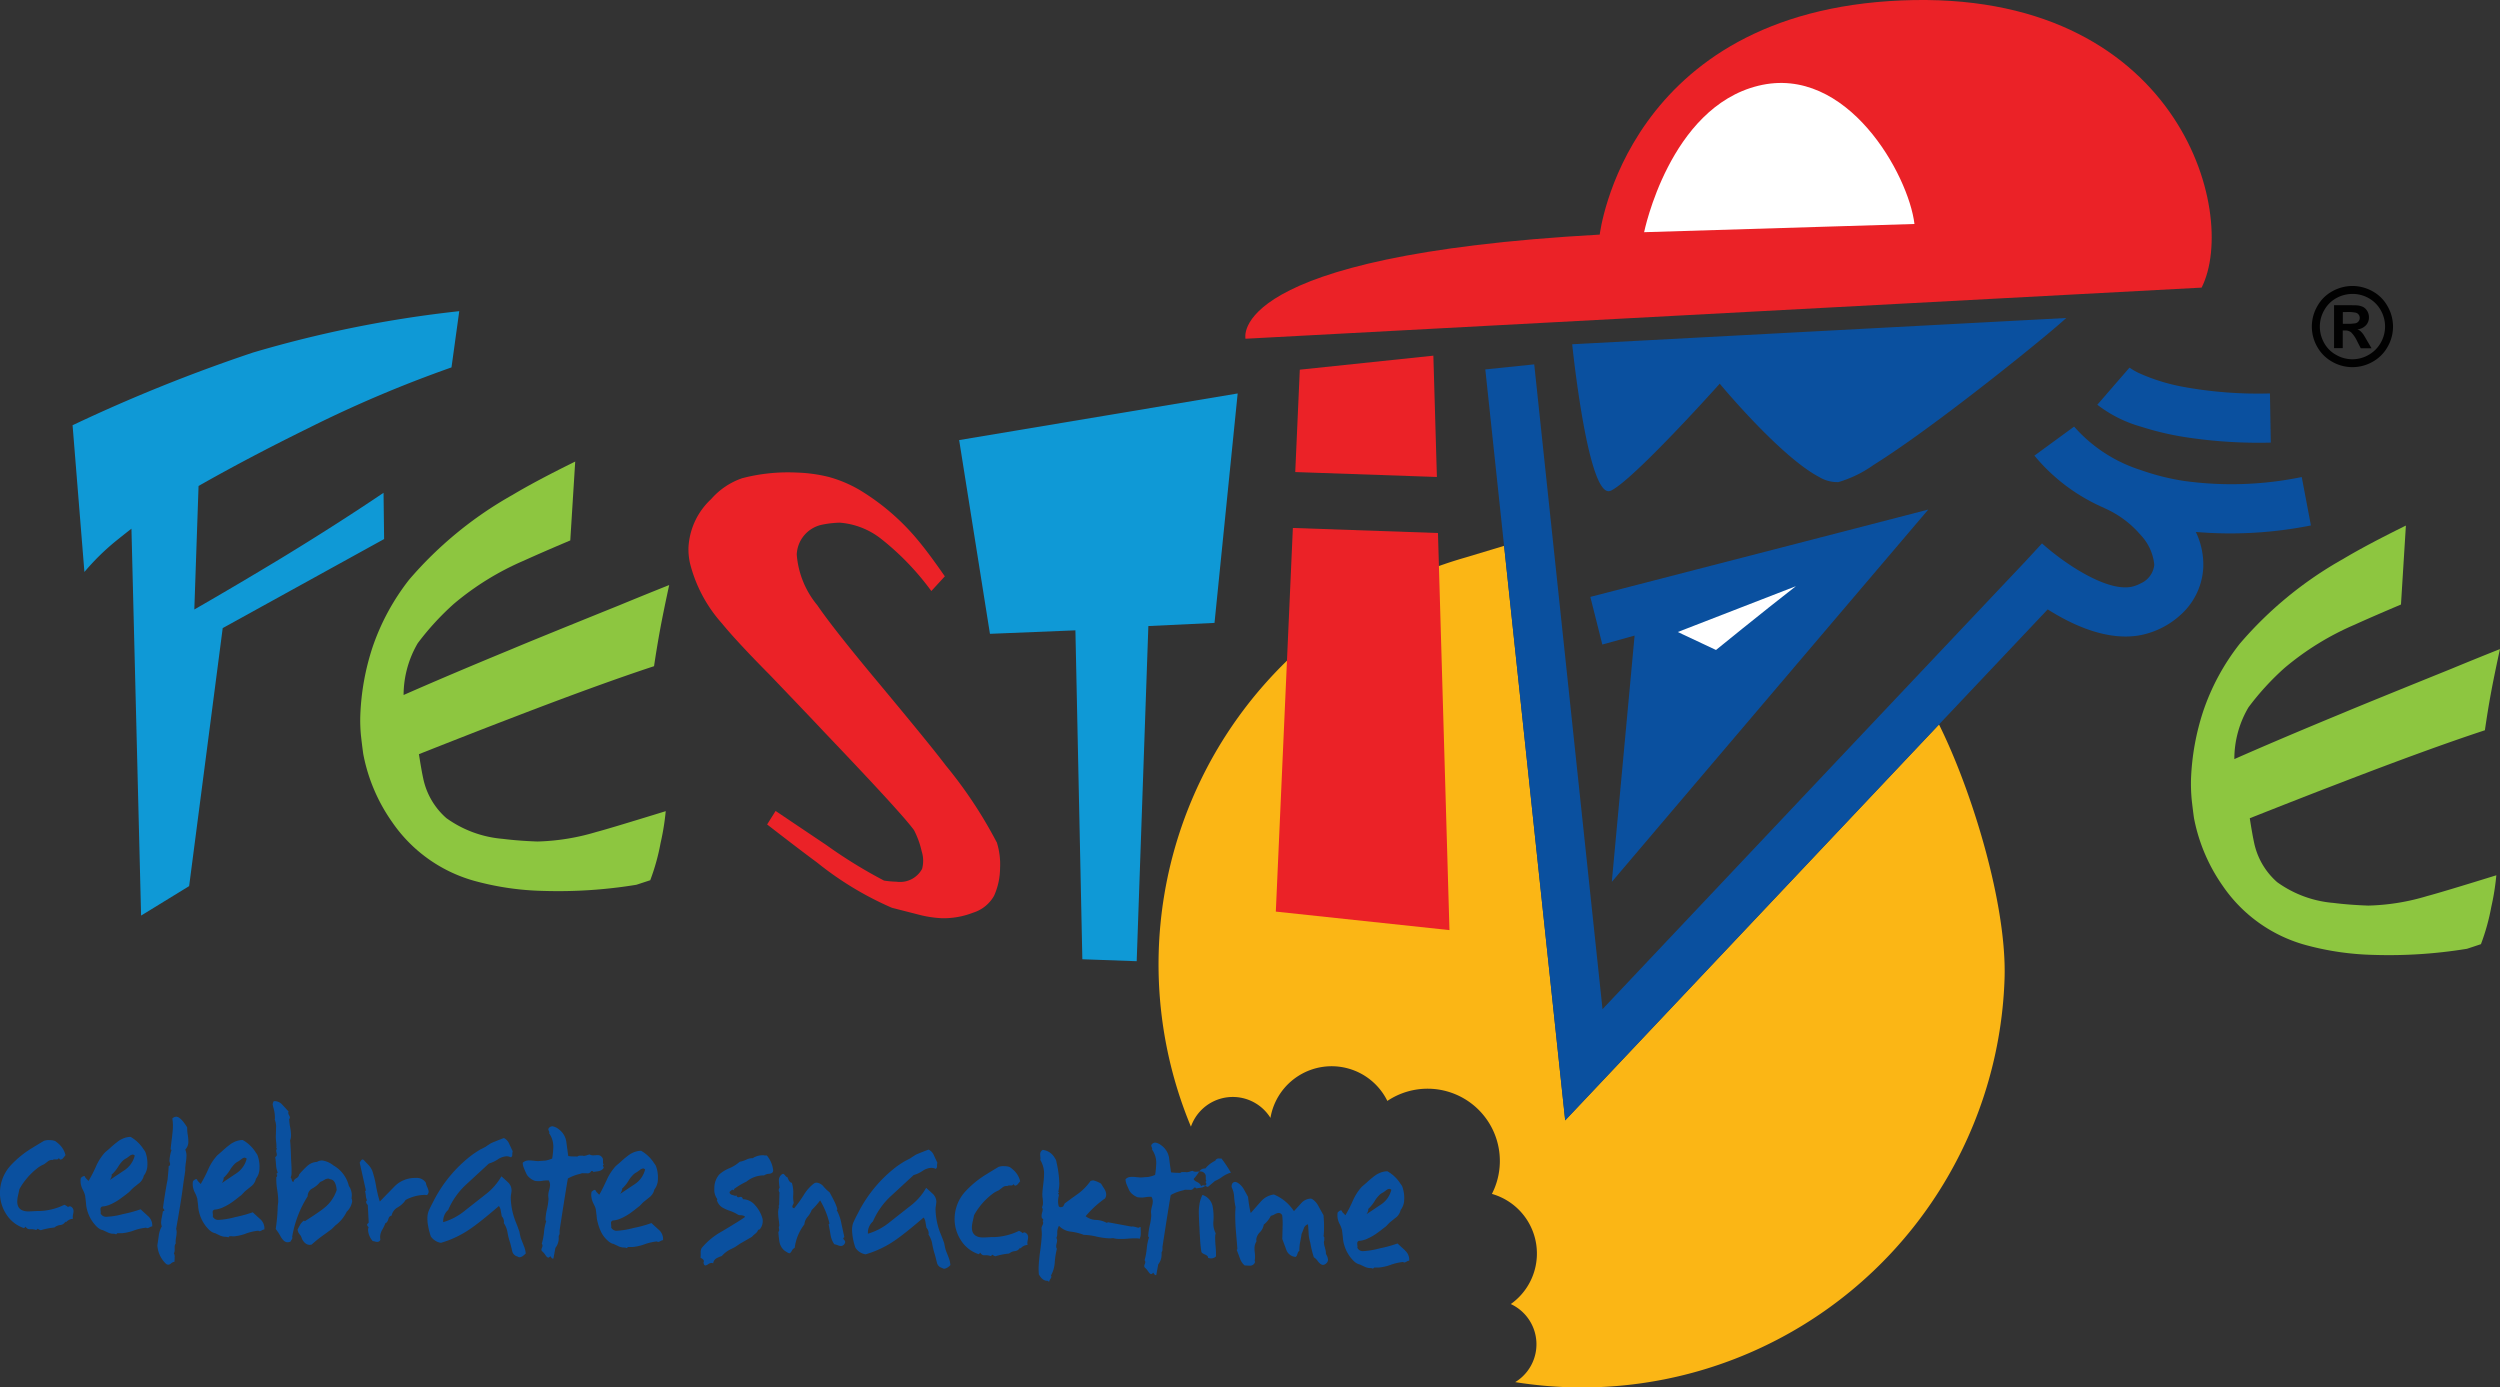 <svg id="Festive_Logo-01" data-name="Festive Logo-01" xmlns="http://www.w3.org/2000/svg" width="176.923" height="98.19" viewBox="0 0 176.923 98.19">
  <rect x="0" y="0" width="176.923" height="98.19" fill="#333333" stroke="none"/>
  <path id="Path_24" data-name="Path 24" d="M27.059,178.211a3.268,3.268,0,0,1-.04-.478v-.058c-.313-.5-.567-.75-.773-.755a.386.386,0,0,0-.277.134,3.037,3.037,0,0,1,.04.585c0,.188-.031.456-.071.8-.049.371-.076.634-.089.791l.063.045a3.208,3.208,0,0,0-.134.594v.063a.283.283,0,0,0-.013.076.557.557,0,0,0,.022.147.4.4,0,0,1,.022.143.111.111,0,0,1-.094.116c-.031.433-.063.755-.085.974-.013.076-.027.13-.036.174-.143.8-.237,1.407-.286,1.818l.107.165c-.045.045-.076.063-.089.063a.028.028,0,0,1-.022-.013c-.009.08-.036.21-.071.4a2.563,2.563,0,0,0-.058.4.717.717,0,0,0,.049.281,1.857,1.857,0,0,0-.214.652c-.031.232-.063.46-.1.692a1.978,1.978,0,0,0,.616,1.318.322.322,0,0,0,.161.058.368.368,0,0,0,.2-.1.434.434,0,0,1,.228-.107c0,.071.013-.04.018-.331a.487.487,0,0,0-.054-.272.375.375,0,0,0,.054-.21v-.13c0-.058,0-.1,0-.125a.359.359,0,0,1,.076-.228,1.28,1.28,0,0,1,.018-.38,3.694,3.694,0,0,0,.049-.38,1,1,0,0,0-.036-.277q.348-1.956.473-2.939c.04-.308.08-.576.116-.8.036-.25.054-.389.054-.4v-.165c.009-.089.018-.228.045-.406s.036-.317.04-.406a1.058,1.058,0,0,0-.085-.487.8.8,0,0,0,.219-.572,3.26,3.26,0,0,0-.04-.469Z" transform="translate(-13.773 -97.893)" fill="#0a509f"/>
  <path id="Path_25" data-name="Path 25" d="M4.959,185.319H4.906a.1.1,0,0,0-.107.058.8.8,0,0,0-.268-.17,4.337,4.337,0,0,1-1.675.438c-.1,0-.25,0-.451.013s-.353.018-.451.018c-.514-.013-.768-.259-.755-.733a1.978,1.978,0,0,1,.063-.424c.049-.223.08-.362.089-.42a4.9,4.9,0,0,1,1.278-1.487,1.775,1.775,0,0,1,.322-.205c.071-.036.13-.058.165-.08.08-.063.161-.121.237-.183a.464.464,0,0,1,.272-.112.178.178,0,0,1,.076.013c.031-.04.112-.058.232-.049s.179-.022.2-.1l.1.112a.266.266,0,0,0,.219-.112c.058-.067.107-.134.161-.2a1.545,1.545,0,0,0-.554-.862,1.5,1.5,0,0,0-.17-.134.937.937,0,0,0-.375-.067,1.038,1.038,0,0,0-.42.045c-.357.214-.634.38-.826.5a7,7,0,0,0-1.559,1.269,2.892,2.892,0,0,0-.733,1.831,2.758,2.758,0,0,0,.433,1.577,2.379,2.379,0,0,0,1.269,1.005l.121-.107a.3.3,0,0,0,.3.183,1.08,1.08,0,0,1,.442.058l.107-.1a.646.646,0,0,0,.21.112,5.175,5.175,0,0,1,.974-.192.754.754,0,0,1,.411-.174A.436.436,0,0,0,4.6,186.4l.045.045a.723.723,0,0,1,.5-.25.768.768,0,0,1-.018-.125,1.158,1.158,0,0,1,.027-.21,1.167,1.167,0,0,0,.027-.205.359.359,0,0,0-.232-.344Z" transform="translate(0.022 -99.945)" fill="#0a509f"/>
  <path id="Path_26" data-name="Path 26" d="M17,185.239a8.89,8.89,0,0,1-1.211.335l-.112.027a5.091,5.091,0,0,1-1.108.174.434.434,0,0,1-.42-.241.115.115,0,0,0,.013-.067.641.641,0,0,0-.009-.116.616.616,0,0,1-.009-.116.184.184,0,0,1,.116-.183c.067-.009.121-.018.152-.018a2.221,2.221,0,0,0,.331-.089,3.8,3.8,0,0,0,.929-.54c.089-.063.183-.134.277-.205s.17-.134.219-.17c.116-.121.2-.21.259-.268.156-.13.317-.259.478-.384a.943.943,0,0,0,.308-.514,1.2,1.2,0,0,0,.25-.728,2.325,2.325,0,0,0-.143-.947,1.218,1.218,0,0,0-.125-.188,2.63,2.63,0,0,0-.92-.88,1.426,1.426,0,0,0-.6.147,1.549,1.549,0,0,0-.205.112,6.462,6.462,0,0,0-.67.554c-.147.125-.25.214-.326.277a3.619,3.619,0,0,0-.634.974,9.675,9.675,0,0,1-.54,1.054s-.054-.058-.152-.156a.392.392,0,0,1-.112-.174.119.119,0,0,0-.054-.013.288.288,0,0,0-.121.045.814.814,0,0,1-.1.076.793.793,0,0,0-.027.219,1.323,1.323,0,0,0,.134.572,2.138,2.138,0,0,1,.188.46c.036.281.063.5.071.639a2.6,2.6,0,0,0,.755,1.568,1.125,1.125,0,0,0,.281.2.684.684,0,0,0,.161.049c.1.054.214.1.326.156a1.011,1.011,0,0,0,.335.094c.156,0,.241.018.255.054l.1-.089c.049,0,.125,0,.228,0h.1a3.369,3.369,0,0,0,.8-.179,3.672,3.672,0,0,1,.911-.214.119.119,0,0,0,.076.036.442.442,0,0,0,.17-.063.383.383,0,0,1,.183-.063v-.107a.867.867,0,0,0-.3-.625c-.179-.161-.357-.322-.532-.487Zm-2.064-2.372a.309.309,0,0,0-.009-.067,2.592,2.592,0,0,0,.5-.616,2.185,2.185,0,0,1,.259-.335.988.988,0,0,1,.29-.214c.027-.013.1-.067.219-.156a.432.432,0,0,1,.232-.107.229.229,0,0,1,.143.071,1.737,1.737,0,0,1-.7,1.018l-.183.121-.88.59a.783.783,0,0,0,.134-.3Z" transform="translate(-7.034 -99.665)" fill="#0a509f"/>
  <path id="Path_27" data-name="Path 27" d="M97.9,187.439a8.262,8.262,0,0,1-1.211.335l-.112.027a5.606,5.606,0,0,1-1.108.179.423.423,0,0,1-.415-.241.106.106,0,0,0,.013-.067.616.616,0,0,0-.009-.116c0-.049-.009-.089-.009-.116a.175.175,0,0,1,.116-.183c.067-.009.121-.013.152-.018a1.779,1.779,0,0,0,.331-.089,3.8,3.8,0,0,0,.929-.54c.089-.063.179-.134.272-.21s.174-.134.223-.17c.116-.121.2-.21.259-.268l.478-.384a.943.943,0,0,0,.308-.514,1.2,1.2,0,0,0,.25-.728,2.325,2.325,0,0,0-.143-.947,1.668,1.668,0,0,0-.125-.188,2.63,2.63,0,0,0-.92-.88,1.451,1.451,0,0,0-.6.143,1.829,1.829,0,0,0-.205.112,6.463,6.463,0,0,0-.67.554c-.147.125-.25.214-.322.277a3.618,3.618,0,0,0-.634.974c-.188.4-.335.7-.433.88-.045.076-.076.134-.1.174l-.121-.125-.031-.031a.454.454,0,0,1-.116-.174.119.119,0,0,0-.054-.013h-.022a.291.291,0,0,0-.094.045.818.818,0,0,1-.1.076.793.793,0,0,0-.027.219,1.337,1.337,0,0,0,.134.572c.031.071.063.134.089.188a1.016,1.016,0,0,1,.1.272c.036.281.063.5.071.634a2.211,2.211,0,0,0,.054.259,3.486,3.486,0,0,0,.223.652,1.931,1.931,0,0,0,.482.657,1.085,1.085,0,0,0,.277.2.685.685,0,0,0,.161.049c.1.054.214.1.322.156a1.012,1.012,0,0,0,.335.094c.156,0,.241.018.255.049l.1-.085c.049,0,.125,0,.228,0h.107a3.37,3.37,0,0,0,.8-.179,3.652,3.652,0,0,1,.916-.214.148.148,0,0,0,.076.036.442.442,0,0,0,.17-.063.44.44,0,0,1,.183-.063v-.107a.867.867,0,0,0-.3-.625c-.179-.161-.357-.322-.532-.487Zm-2.064-2.367a.309.309,0,0,0-.009-.067,2.5,2.5,0,0,0,.491-.616,2.188,2.188,0,0,1,.264-.335,1.033,1.033,0,0,1,.29-.219c.022-.013.1-.067.219-.156a.422.422,0,0,1,.228-.107.229.229,0,0,1,.143.071,1.737,1.737,0,0,1-.7,1.018l-.183.121-.884.59a.907.907,0,0,0,.138-.3Z" transform="translate(-51.808 -100.881)" fill="#0a509f"/>
  <path id="Path_28" data-name="Path 28" d="M74.534,187.984l-.018-.058-.031-.085-.174-.438a4.456,4.456,0,0,1-.1-.46c-.1-.286-.183-.509-.25-.67a4.889,4.889,0,0,1-.366-1.76,2.094,2.094,0,0,1,.031-.264,1.891,1.891,0,0,0,.027-.241.8.8,0,0,0-.25-.567c-.156-.143-.313-.286-.469-.424a4.325,4.325,0,0,1-1.166,1.313c-.469.371-.938.737-1.407,1.108a4.37,4.37,0,0,1-1.546.822,1.069,1.069,0,0,1,.353-.867,5.308,5.308,0,0,1,1.255-1.782q.811-.744,1.626-1.5a2.234,2.234,0,0,0,.625-.29,1.247,1.247,0,0,1,.63-.223.712.712,0,0,1,.308.076.217.217,0,0,0,.094-.188.8.8,0,0,1,.027-.241c-.085-.179-.165-.353-.246-.527a.785.785,0,0,0-.38-.411c-.523.2-.826.326-.9.362a4.611,4.611,0,0,0-.393.259c-.156.08-.272.143-.353.179a7.6,7.6,0,0,0-.657.433,9.524,9.524,0,0,0-2.7,3.283c-.161.3-.272.536-.335.688v.018a.312.312,0,0,0-.022.058c-.009.036-.018.076-.027.116a1.727,1.727,0,0,0-.022.286,2.893,2.893,0,0,0,.022.375c.009.049.013.1.027.156l.022.13c.04.183.094.389.165.612a1.09,1.09,0,0,0,.683.456c.031,0,.054,0,.054,0a7.2,7.2,0,0,0,2.18-1.068q.643-.449,1.907-1.532a.789.789,0,0,1,.134.348c.045.246.063.366.063.371a.607.607,0,0,1,.161.42.284.284,0,0,1-.013.067,1.669,1.669,0,0,1,.268.688,4.557,4.557,0,0,0,.188.728c.049.183.094.371.138.558a.488.488,0,0,0,.371.389.243.243,0,0,0,.156.058.516.516,0,0,0,.268-.121l.054-.045.054-.049.054-.049a1.392,1.392,0,0,0-.054-.313,1.3,1.3,0,0,0-.054-.174Z" transform="translate(-37.45 -99.769)" fill="#0a509f"/>
  <path id="Path_29" data-name="Path 29" d="M87.746,181.668l.1-.013.223-.031.063-.009a.685.685,0,0,0,.161-.049.422.422,0,0,0,.165-.116.608.608,0,0,0,.054-.076.17.17,0,0,0-.027-.085.143.143,0,0,1-.027-.071c0-.031.022-.054.063-.067a.209.209,0,0,1-.058-.161c0-.147,0-.219,0-.219a.417.417,0,0,0-.174-.241.376.376,0,0,0-.2-.054h-.022a.847.847,0,0,0-.138.009h-.085a.263.263,0,0,1-.076.009.487.487,0,0,1-.259-.067c-.027.009-.1.027-.205.063a.715.715,0,0,1-.2.04.2.2,0,0,1-.071-.013s-.071,0-.214,0a.187.187,0,0,0-.156.058c.009,0-.134,0-.424-.009a1.371,1.371,0,0,1-.237-.027c-.049-.353-.094-.706-.143-1.054a1.348,1.348,0,0,0-.558-.862.92.92,0,0,0-.42-.188.329.329,0,0,0-.277.165.106.106,0,0,1-.013.031.356.356,0,0,0,.036.13.216.216,0,0,1,.036.112.055.055,0,0,1-.022.045,1.641,1.641,0,0,1,.3,1.09,5.532,5.532,0,0,1-.076.71,2.2,2.2,0,0,1-.491.147c-.17.009-.335.022-.5.036a2.475,2.475,0,0,1-.3-.027c-.134-.013-.237-.022-.3-.022a.745.745,0,0,0-.331.054l-.054.027c-.018.013-.036.022-.054.036a.2.2,0,0,0-.054.054.959.959,0,0,0,.054.29.867.867,0,0,0,.036.1l.018.045.054.125.094.21a.827.827,0,0,0,.259.308,1.063,1.063,0,0,0,.362.2,2.057,2.057,0,0,0,.286.018,1.515,1.515,0,0,0,.241-.027,2.418,2.418,0,0,1,.255-.027c.121,0,.174,0,.174,0a.564.564,0,0,1,.1.339,1.514,1.514,0,0,1-.063.348,1.5,1.5,0,0,0-.063.353.883.883,0,0,0,.009.134c0,.063.009.112.009.143a4.277,4.277,0,0,1-.107.71,4.275,4.275,0,0,0-.107.71v.08l.054.058a3.467,3.467,0,0,0-.161.808,4.087,4.087,0,0,1-.156.8.182.182,0,0,1,.049.143.331.331,0,0,1-.036.134.8.8,0,0,0-.04.138.162.162,0,0,0,.063.125c.071.071.116.112.121.121.045.058.094.125.134.188.063.085.121.13.17.13s.085-.031.147-.1c.076.112.116.161.116.147v.022h.1l.138-.75a1.1,1.1,0,0,0,.237-.706c0-.1,0-.156,0-.156a.286.286,0,0,0,.063-.2c0-.183,0-.246,0-.188q.482-3.122.585-3.663a3.035,3.035,0,0,1,.889-.335.36.36,0,0,1,.219-.04c.223,0,.322.009.3.009a.267.267,0,0,0,.237-.156l.054-.009c.054,0,.085.018.1.058Z" transform="translate(-45.788 -98.729)" fill="#0a509f"/>
  <path id="Path_30" data-name="Path 30" d="M48.573,180.44a2.279,2.279,0,0,0-1.085-1.434,1.619,1.619,0,0,0-.8-.353.69.69,0,0,0-.366.1,1.1,1.1,0,0,0-.71.308,6.455,6.455,0,0,0-.554.581.364.364,0,0,1-.2.268.351.351,0,0,0-.2.264q-.087-.007-.121-.134a.439.439,0,0,0-.08-.192.664.664,0,0,0,.063-.308c0-.107,0-.223,0-.348-.013-.255-.022-.447-.031-.572-.018-.724-.045-1.179-.071-1.371a1.172,1.172,0,0,0,.067-.375,3.528,3.528,0,0,0-.063-.576,3.552,3.552,0,0,1-.067-.572.164.164,0,0,0,.049-.116.326.326,0,0,0-.058-.152.4.4,0,0,1-.058-.17.219.219,0,0,1,.022-.1c-.143-.156-.29-.313-.433-.469a.742.742,0,0,0-.549-.268l-.071.009a.55.55,0,0,0-.071.241s.018.085.058.241a2.432,2.432,0,0,1,.1.692.565.565,0,0,1-.013.125,1.356,1.356,0,0,1,.094.6l-.018.63a2.624,2.624,0,0,0,.022.326c.013.143.022.25.022.322a.638.638,0,0,1-.013.13l.054.058a.186.186,0,0,0-.058.134.788.788,0,0,0,.022.147.557.557,0,0,1,.022.147.165.165,0,0,1-.112.152c.009.045.031.228.058.558a1.592,1.592,0,0,0,.121.545l-.1.1.054.058v.063a.1.1,0,0,1-.058.1v.094a4.619,4.619,0,0,0,.067.822,5.255,5.255,0,0,1,.071.822c0,.036-.009.094-.018.165s-.018.125-.018.161A12.515,12.515,0,0,1,43.4,183.5a3.632,3.632,0,0,1,.362.558c.147.25.3.38.469.384a.613.613,0,0,0,.219-.049.568.568,0,0,1,.076-.134.329.329,0,0,0,.054-.125.09.09,0,0,0-.018-.058,7.755,7.755,0,0,1,1.1-2.89.62.62,0,0,1,.348-.563,1.786,1.786,0,0,0,.536-.451,1.429,1.429,0,0,0,.281-.138.57.57,0,0,1,.281-.1.289.289,0,0,1,.138.049c.268.013.424.268.469.759a2.657,2.657,0,0,1-.92,1.3c-.188.156-.63.46-1.336.911l-.063-.045a.911.911,0,0,0-.264.286c-.018.027-.076.138-.183.344a.63.63,0,0,0,.152.353.719.719,0,0,1,.156.313c.147.272.326.415.532.42a.588.588,0,0,0,.152-.018,9.327,9.327,0,0,1,.934-.741c.322-.232.482-.353.487-.357.116-.112.2-.2.259-.259a2.609,2.609,0,0,0,.8-.965,1.29,1.29,0,0,0,.389-.733.6.6,0,0,0-.045-.223,1.163,1.163,0,0,0-.192-.88Z" transform="translate(-23.888 -96.527)" fill="#0a509f"/>
  <path id="Path_31" data-name="Path 31" d="M61.793,186.139a.4.4,0,0,0,.022-.045.315.315,0,0,0,.027-.107.491.491,0,0,0-.027-.143.636.636,0,0,0-.022-.071l-.027-.063-.018-.045a.942.942,0,0,1-.1-.313.754.754,0,0,0-.719-.344,2.038,2.038,0,0,0-1.443.54c-.366.375-.733.75-1.1,1.13a8.709,8.709,0,0,1-.264-1.09,7.017,7.017,0,0,0-.268-1.085,1.345,1.345,0,0,0-.272-.415c-.116-.121-.232-.241-.344-.362a.217.217,0,0,0-.076-.027c-.049,0-.116.076-.2.223l.438,1.965-.058.058a2.26,2.26,0,0,1,.058.326.789.789,0,0,0,.08.317l-.058.058v.045a.257.257,0,0,0,.112.223l.067,1.255-.1.1a.277.277,0,0,0-.013.049.255.255,0,0,0,.107.17.6.6,0,0,0-.04.219,1.291,1.291,0,0,0,.331.768,1.179,1.179,0,0,1,.156.031.66.66,0,0,0,.161.027.227.227,0,0,0,.223-.156,1,1,0,0,1-.018-.219,1.112,1.112,0,0,1,.152-.491,2.806,2.806,0,0,0,.223-.465c.085-.018.156-.107.2-.268s.121-.246.237-.259a.862.862,0,0,1,.438-.59,1.628,1.628,0,0,0,.558-.523,2.987,2.987,0,0,1,1.389-.357q-.06,0,.121.013a.509.509,0,0,0,.049-.049c.009-.013.018-.022.027-.036Z" transform="translate(-31.507 -101.645)" fill="#0a509f"/>
  <path id="Path_32" data-name="Path 32" d="M34.767,185.725a9.716,9.716,0,0,1-1.206.335l-.112.027a5.607,5.607,0,0,1-1.108.179.427.427,0,0,1-.415-.241.115.115,0,0,0,.013-.067.616.616,0,0,0-.009-.116c0-.049-.009-.089-.009-.116a.175.175,0,0,1,.116-.183c.067-.009.116-.013.152-.018a2.221,2.221,0,0,0,.331-.089,3.914,3.914,0,0,0,.929-.536c.089-.063.179-.134.272-.21s.174-.134.223-.17q.174-.181.255-.268c.161-.13.317-.259.478-.384a.917.917,0,0,0,.308-.514,1.2,1.2,0,0,0,.25-.728,2.4,2.4,0,0,0-.143-.947,1.608,1.608,0,0,0-.125-.192,2.575,2.575,0,0,0-.92-.876,1.468,1.468,0,0,0-.6.143,2.329,2.329,0,0,0-.205.112,6.464,6.464,0,0,0-.67.554c-.143.125-.25.214-.322.277a3.618,3.618,0,0,0-.634.974,9.673,9.673,0,0,1-.54,1.054s-.054-.058-.152-.156a.392.392,0,0,1-.112-.174.119.119,0,0,0-.054-.013.2.2,0,0,0-.121.049.5.5,0,0,1-.1.076.793.793,0,0,0-.027.219,1.337,1.337,0,0,0,.134.572,2.237,2.237,0,0,1,.188.46c.036.281.063.5.071.634a2.625,2.625,0,0,0,.759,1.568,1.125,1.125,0,0,0,.281.2.685.685,0,0,0,.161.049c.1.054.214.1.322.156a1.012,1.012,0,0,0,.335.094c.156,0,.241.022.255.049l.1-.089c.049,0,.125,0,.228.009h.1a3.2,3.2,0,0,0,.8-.183,3.476,3.476,0,0,1,.911-.214.119.119,0,0,0,.076.036.376.376,0,0,0,.17-.063.44.44,0,0,1,.183-.063v-.107a.867.867,0,0,0-.3-.625c-.179-.161-.357-.322-.532-.487ZM32.7,183.357a.309.309,0,0,0-.009-.067,2.5,2.5,0,0,0,.491-.616,2.189,2.189,0,0,1,.264-.335.933.933,0,0,1,.29-.214c.022-.013.1-.067.219-.156a.419.419,0,0,1,.232-.107.229.229,0,0,1,.143.071,1.737,1.737,0,0,1-.7,1.018l-.183.121-.88.59a.784.784,0,0,0,.134-.3Z" transform="translate(-16.872 -99.935)" fill="#0a509f"/>
  <path id="Path_33" data-name="Path 33" d="M141.6,189.238a4.249,4.249,0,0,1-.1-.465c-.1-.286-.183-.5-.255-.67a4.871,4.871,0,0,1-.362-1.76,1.489,1.489,0,0,1,.031-.264c.013-.116.027-.2.027-.241a.8.8,0,0,0-.25-.567c-.156-.143-.313-.286-.473-.424a4.21,4.21,0,0,1-1.166,1.313c-.469.371-.938.737-1.407,1.108a4.369,4.369,0,0,1-1.546.822,1.056,1.056,0,0,1,.353-.867,5.309,5.309,0,0,1,1.255-1.782q.811-.744,1.626-1.5a2.234,2.234,0,0,0,.625-.29,1.193,1.193,0,0,1,.63-.223.712.712,0,0,1,.308.076.229.229,0,0,0,.094-.188.571.571,0,0,1,.027-.241c-.085-.179-.17-.353-.246-.527a.785.785,0,0,0-.38-.411c-.523.2-.822.322-.9.362-.183.112-.313.2-.4.259-.152.08-.272.143-.348.179a7.6,7.6,0,0,0-.657.433,9.524,9.524,0,0,0-2.7,3.283c-.17.317-.281.554-.344.706a1.588,1.588,0,0,0-.067.456,4.136,4.136,0,0,0,.241,1.273,1.069,1.069,0,0,0,.683.456c.031,0,.054,0,.054,0a7.2,7.2,0,0,0,2.18-1.068q.643-.449,1.907-1.532a.7.7,0,0,1,.134.348c.045.246.063.366.063.371a.607.607,0,0,1,.161.42.4.4,0,0,1-.013.067,1.669,1.669,0,0,1,.268.688,5.343,5.343,0,0,0,.183.728c.049.183.094.371.143.558a.488.488,0,0,0,.371.389.271.271,0,0,0,.156.058.772.772,0,0,0,.429-.264,1.872,1.872,0,0,0-.13-.545c-.067-.174-.138-.348-.205-.523Z" transform="translate(-74.676 -100.782)" fill="#0a509f"/>
  <path id="Path_34" data-name="Path 34" d="M156.214,189.449h-.058a.112.112,0,0,0-.107.058.9.9,0,0,0-.268-.17,4.337,4.337,0,0,1-1.675.438c-.1,0-.25,0-.451.013s-.353.018-.451.018c-.514-.013-.768-.259-.755-.733a2.018,2.018,0,0,1,.063-.424c.049-.223.08-.362.089-.42a4.779,4.779,0,0,1,1.278-1.487,1.776,1.776,0,0,1,.322-.205c.071-.036.13-.058.165-.08.08-.063.161-.121.237-.183a.464.464,0,0,1,.272-.112.178.178,0,0,1,.076.013c.031-.04.112-.058.232-.049s.179-.022.2-.1l.1.112a.266.266,0,0,0,.219-.112l.161-.2a1.545,1.545,0,0,0-.554-.862,1.507,1.507,0,0,0-.17-.134.937.937,0,0,0-.375-.067,1.038,1.038,0,0,0-.42.045c-.357.21-.634.38-.826.5a7,7,0,0,0-1.559,1.269,2.892,2.892,0,0,0-.733,1.831,2.757,2.757,0,0,0,.433,1.577,2.379,2.379,0,0,0,1.269,1.005l.121-.107a.3.3,0,0,0,.3.183,1.079,1.079,0,0,1,.442.058l.107-.1a.693.693,0,0,0,.21.112,4.831,4.831,0,0,1,.974-.192.754.754,0,0,1,.411-.174.446.446,0,0,0,.353-.232l.045.045a.713.713,0,0,1,.5-.25.769.769,0,0,1-.018-.125,1.158,1.158,0,0,1,.027-.21,1.219,1.219,0,0,0,.027-.205.345.345,0,0,0-.228-.339Z" transform="translate(-83.668 -102.231)" fill="#0a509f"/>
  <path id="Path_35" data-name="Path 35" d="M115.509,183.049a1.27,1.27,0,0,0-.84.2.978.978,0,0,0-.465.107,1.646,1.646,0,0,1-.456.143,2.665,2.665,0,0,1-.75.469,2.349,2.349,0,0,0-.71.447,1.464,1.464,0,0,0-.335.978,1.091,1.091,0,0,0,.219.764l-.045.054a.938.938,0,0,0,.362.509,2.636,2.636,0,0,0,.549.25,2.676,2.676,0,0,1,.558.259.284.284,0,0,0,.17.054c.2,0,.326.049.357.125-.161.125-.7.465-1.613,1.01a5,5,0,0,0-1.452,1.184.573.573,0,0,0-.071.317c0,.255-.009.38-.009.38.156.076.232.156.232.246a.172.172,0,0,1-.027.076c.022.147.063.219.134.223a.491.491,0,0,0,.2-.094.458.458,0,0,1,.246-.089.2.2,0,0,1,.107.036.473.473,0,0,1,.214-.353,1.887,1.887,0,0,1,.393-.17,2,2,0,0,1,.71-.518c.094-.049.165-.089.219-.112.17-.112.295-.2.38-.255.366-.21.639-.366.822-.473a1.955,1.955,0,0,1,.241-.223.577.577,0,0,0,.192-.246.147.147,0,0,1,.094-.054h.022a.9.9,0,0,0,.219-.585.751.751,0,0,0-.045-.277,2.335,2.335,0,0,0-.5-.858,1.155,1.155,0,0,0-.858-.42c-.027-.112-.08-.165-.143-.165a.24.24,0,0,0-.089.013.274.274,0,0,1-.094.013c-.067,0-.112-.054-.143-.147l-.063.054c-.085-.027-.17-.058-.259-.08-.1-.04-.152-.1-.152-.183v-.022c.1-.1.174-.156.219-.156a.124.124,0,0,1,.1.063v-.116a5.1,5.1,0,0,1,.867-.514,1.943,1.943,0,0,1,1.255-.447.729.729,0,0,1,.384-.116c.17-.027.255-.1.259-.223V184.1a1.955,1.955,0,0,0-.451-1.045h-.192Z" transform="translate(-61.398 -101.285)" fill="#0a509f"/>
  <path id="Path_36" data-name="Path 36" d="M171.625,187.692a.6.6,0,0,1-.156-.027l-.067-.018a1.087,1.087,0,0,0-.205-.045h-.013a.3.3,0,0,0-.094.009l-.161-.031-1.492-.277-.1.04a1.7,1.7,0,0,0-.759-.205,1.246,1.246,0,0,1-.728-.264,7.15,7.15,0,0,1,1.376-1.26.582.582,0,0,0,.08-.259.792.792,0,0,0-.134-.415c-.076-.125-.156-.246-.232-.371a1.947,1.947,0,0,0-.54-.228.428.428,0,0,0-.21.049,3.9,3.9,0,0,1-.84.867q-.489.348-.978.71l-.107.21a.291.291,0,0,1-.174.058.178.178,0,0,1-.147-.067,1.441,1.441,0,0,1-.045-.38,2.058,2.058,0,0,1,.067-.433l-.054-.049a.115.115,0,0,1-.009-.022q0-.027.067-.094l-.054-.049a2.736,2.736,0,0,0,.071-.549,7.137,7.137,0,0,0-.174-1.42c-.022-.116-.04-.2-.054-.255a1.442,1.442,0,0,0-.107-.188,1.115,1.115,0,0,0-.84-.549.343.343,0,0,0-.179.29.98.98,0,0,0,.009.147c0,.067.009.112.009.143a.671.671,0,0,1-.013.13,1.85,1.85,0,0,1,.264,1.121c0,.147-.022.362-.058.652s-.054.509-.058.652a2.437,2.437,0,0,0,.022.308,2.449,2.449,0,0,1,.022.313.71.71,0,0,1-.071.308.319.319,0,0,1,.049.174.838.838,0,0,1-.04.205,1.033,1.033,0,0,0-.036.205.454.454,0,0,0,.009.116.124.124,0,0,0,.054.1c.04.04.063.071.063.094s-.022.045-.058.067a.227.227,0,0,1,.045.143.457.457,0,0,1-.058.183.447.447,0,0,0-.058.165c0,.054,0,.134.009.237s.009.188.009.246c-.009.259-.045.639-.112,1.148a11.351,11.351,0,0,0-.112,1.148,4.3,4.3,0,0,0,.018.518c.165.295.357.447.572.451h.054c.04.036.063.058.076.058s.027-.009.036-.009a.347.347,0,0,1,.076-.174.335.335,0,0,0,.071-.17.142.142,0,0,0-.031-.08,2.106,2.106,0,0,0,.268-.925,5.554,5.554,0,0,1,.152-.96.328.328,0,0,1-.049-.188.86.86,0,0,1,.031-.192.819.819,0,0,0,.031-.2.328.328,0,0,0-.049-.188.775.775,0,0,0,.063-.308,1,1,0,0,1,.121-.554,1.356,1.356,0,0,0,.835.411,3.845,3.845,0,0,1,.92.228,4.322,4.322,0,0,1,.871.116,5.433,5.433,0,0,0,.871.13,2.765,2.765,0,0,0,.339-.013,1.818,1.818,0,0,0,.465.058c.125,0,.317,0,.572-.022l.112-.009.268-.013h.188a.512.512,0,0,1,.08,0c.054,0,.121.013.192.027a.946.946,0,0,0,.076-.344c0-.045,0-.1,0-.183s-.009-.134-.009-.174c0-.013,0-.054.013-.116a.448.448,0,0,1-.112,0Z" transform="translate(-91.02 -100.804)" fill="#0a509f"/>
  <path id="Path_37" data-name="Path 37" d="M127.87,190.564c0-.036.027-.067.076-.107q-.107-.482-.214-.978a3.049,3.049,0,0,0-.331-.934l.058-.045a3.521,3.521,0,0,0-.246-.616c-.018-.04-.121-.241-.313-.594a2.812,2.812,0,0,1-.42-.4.746.746,0,0,0-.469-.281.342.342,0,0,0-.219.058,2.953,2.953,0,0,0-.724.822,9.025,9.025,0,0,1-.67.929c-.089-.013-.134-.054-.134-.116a.43.43,0,0,1,.045-.138.656.656,0,0,0,.054-.125,2.144,2.144,0,0,1-.04-.5,2.362,2.362,0,0,0-.094-.925q-.174,0-.308-.389-.067,0-.161-.121c-.063-.08-.112-.116-.152-.121a.267.267,0,0,0-.116.063.515.515,0,0,0-.179.411,4.242,4.242,0,0,0,.049.509.272.272,0,0,0-.058.174.208.208,0,0,0,.049.152l-.022.867a.1.1,0,0,1-.058.1l.054.058a1.356,1.356,0,0,0-.067.38,3.976,3.976,0,0,0,.036.491,4.285,4.285,0,0,1,.049.491.136.136,0,0,0-.036.089.538.538,0,0,0,.013.1.538.538,0,0,1,.013.1.174.174,0,0,1-.058.125,6.843,6.843,0,0,0,.076.706,1.054,1.054,0,0,0,.335.6,1.744,1.744,0,0,0,.2.13.429.429,0,0,0,.165.076c.049,0,.107-.058.174-.17a.389.389,0,0,1,.205-.21,3.413,3.413,0,0,1,.683-1.662.926.926,0,0,1,.223-.527,1.543,1.543,0,0,0,.295-.491,5.293,5.293,0,0,0,.6-.683,5.859,5.859,0,0,1,.661,1.635l-.058.058c0,.022.054.268.13.728a1.643,1.643,0,0,0,.268.683,1.191,1.191,0,0,1,.237.067.776.776,0,0,0,.237.058.326.326,0,0,0,.3-.286.228.228,0,0,0-.071-.138.22.22,0,0,1-.071-.121Z" transform="translate(-68.192 -102.912)" fill="#0a509f"/>
  <path id="Path_38" data-name="Path 38" d="M201.73,191.95a1.3,1.3,0,0,1-.089-.411.435.435,0,0,1,.027-.152v-.156a.131.131,0,0,0-.054-.121,3.226,3.226,0,0,0,.031-.411,8.265,8.265,0,0,0-.036-1.094c-.027-.04-.138-.241-.335-.594a1.289,1.289,0,0,0-.42-.509.587.587,0,0,0-.125-.063.929.929,0,0,0-.683.313c-.174.192-.348.38-.527.576a3.113,3.113,0,0,0-1.416-1.179,1.461,1.461,0,0,0-.92.491c-.241.272-.482.549-.724.822a8.763,8.763,0,0,1-.188-1.144c-.1-.188-.205-.375-.313-.563a1.207,1.207,0,0,0-.442-.447,1.085,1.085,0,0,0-.121-.049c-.183,0-.281.1-.286.313v.054a1.754,1.754,0,0,1,.179.7,5.218,5.218,0,0,0,.1.719c-.009.121-.018.246-.022.375a13.034,13.034,0,0,0,.045,1.3c.036.433.076.871.107,1.3l-.049.045s.08.205.219.581a1.162,1.162,0,0,0,.335.518c-.054,0,.071.013.362.022a.359.359,0,0,0,.29-.107.344.344,0,0,0,.094-.161.061.061,0,0,0-.031-.058,1.881,1.881,0,0,0,.027-.286c0-.071,0-.179-.018-.322a2.45,2.45,0,0,1-.018-.326.9.9,0,0,1,.143-.469.494.494,0,0,1-.018-.147.9.9,0,0,1,.264-.5.959.959,0,0,0,.264-.527,1.805,1.805,0,0,0,.5-.625.865.865,0,0,0,.286-.116.657.657,0,0,1,.281-.089.286.286,0,0,1,.237.165,4.761,4.761,0,0,1,.031.786c-.013.594-.022.893-.022.893.1.268.2.532.295.8a.757.757,0,0,0,.639.469c.058-.018.1-.089.138-.214s.08-.192.138-.205a1.315,1.315,0,0,1,0-.188,3.009,3.009,0,0,1,.067-.509c.049-.25.076-.415.085-.5.058-.134.112-.268.161-.406a.442.442,0,0,1,.295-.286c.009.04.022.259.049.661a2.411,2.411,0,0,0,.116.643,6.84,6.84,0,0,0,.25,1.032.908.908,0,0,1,.29.286c.134.165.25.246.348.25a.342.342,0,0,0,.246-.116.348.348,0,0,0,.121-.246,1.038,1.038,0,0,0-.152-.42,1.106,1.106,0,0,0-.071-.42Z" transform="translate(-107.948 -103.615)" fill="#0a509f"/>
  <path id="Path_39" data-name="Path 39" d="M216.654,191.167c-.179-.161-.357-.326-.532-.487a8.886,8.886,0,0,1-1.211.335l-.112.027a5.559,5.559,0,0,1-1.108.179.427.427,0,0,1-.415-.241.106.106,0,0,0,.013-.067.616.616,0,0,0-.009-.116.616.616,0,0,1-.009-.116.175.175,0,0,1,.116-.183c.067-.009.121-.018.152-.018a1.782,1.782,0,0,0,.331-.089,4,4,0,0,0,.929-.536c.089-.063.179-.134.277-.21s.17-.134.223-.17c.116-.121.2-.21.259-.268.156-.13.317-.259.478-.384a.943.943,0,0,0,.308-.514,1.2,1.2,0,0,0,.25-.728,2.325,2.325,0,0,0-.143-.947,1.218,1.218,0,0,0-.125-.188,2.615,2.615,0,0,0-.92-.876,1.488,1.488,0,0,0-.6.143,2.317,2.317,0,0,0-.205.112,6.463,6.463,0,0,0-.67.554c-.147.125-.25.214-.326.277a3.619,3.619,0,0,0-.634.974,9.976,9.976,0,0,1-.536,1.054s-.054-.058-.152-.156a.392.392,0,0,1-.112-.174.119.119,0,0,0-.054-.013.193.193,0,0,0-.121.049.819.819,0,0,1-.1.076.792.792,0,0,0-.027.219,1.337,1.337,0,0,0,.134.572,2.14,2.14,0,0,1,.188.46c.036.281.063.5.071.634a2.625,2.625,0,0,0,.759,1.568,1.125,1.125,0,0,0,.281.2.685.685,0,0,0,.161.049c.1.054.214.1.326.156a1.011,1.011,0,0,0,.335.094c.156,0,.241.022.255.049l.1-.085c.049,0,.125,0,.228,0h.1a3.369,3.369,0,0,0,.8-.179,3.67,3.67,0,0,1,.911-.214.13.13,0,0,0,.08.036.442.442,0,0,0,.17-.063.383.383,0,0,1,.183-.063V191.8a.867.867,0,0,0-.3-.625Zm-2.6-2.859a.309.309,0,0,0-.009-.067,2.5,2.5,0,0,0,.491-.616,2.189,2.189,0,0,1,.264-.335.934.934,0,0,1,.29-.214c.027-.013.1-.067.219-.156a.432.432,0,0,1,.232-.107.229.229,0,0,1,.143.071,1.737,1.737,0,0,1-.7,1.018l-.183.121-.88.59a.784.784,0,0,0,.134-.3Z" transform="translate(-117.221 -102.68)" fill="#0a509f"/>
  <path id="Path_40" data-name="Path 40" d="M191.387,183.54a.317.317,0,0,0-.174.036.218.218,0,0,0-.094.121,2,2,0,0,0-.71.554.439.439,0,0,0-.375.147c-.013.013-.027.031-.04.045s-.009.013-.013.018h.085a.376.376,0,0,1,.375.295s0,.071,0,.219a.218.218,0,0,0,.054.161c-.04.013-.063.036-.063.067a.143.143,0,0,0,.027.071.158.158,0,0,1,.027.085.243.243,0,0,1-.049.076.286.286,0,0,1-.058.045c.018,0,.027,0,.045.013.08.031.134.054.165.063l.5-.424a2.244,2.244,0,0,0,.5-.281,2,2,0,0,1,.63-.308,9.655,9.655,0,0,0-.666-1s-.058,0-.165,0Z" transform="translate(-105.109 -101.556)" fill="#0a509f"/>
  <path id="Path_41" data-name="Path 41" d="M183.628,184.092a.265.265,0,0,0-.063-.134c-.013-.013-.027-.031-.04-.045a.729.729,0,0,0-.156-.1c-.156-.076-.241-.152-.255-.223a2.929,2.929,0,0,0,.357-.469.474.474,0,0,1,.045-.054h-.071a1.423,1.423,0,0,1-.161.013.486.486,0,0,1-.259-.067c-.027.009-.1.027-.205.063a.715.715,0,0,1-.2.04.185.185,0,0,1-.071-.013s-.071,0-.214,0a.193.193,0,0,0-.156.058c.009,0-.134,0-.424-.013a1.477,1.477,0,0,1-.241-.027c-.049-.353-.1-.706-.143-1.054a1.36,1.36,0,0,0-.554-.862.929.929,0,0,0-.415-.188.329.329,0,0,0-.277.165.051.051,0,0,1-.013.031.356.356,0,0,0,.036.13.371.371,0,0,1,.036.112.049.049,0,0,1-.022.045,1.629,1.629,0,0,1,.3,1.094,5.532,5.532,0,0,1-.076.71,2.16,2.16,0,0,1-.5.147c-.165.009-.335.022-.5.036-.067,0-.161-.009-.29-.022h-.009a2.248,2.248,0,0,0-.259-.022h-.045a.871.871,0,0,0-.223.018.5.5,0,0,0-.268.152,1.134,1.134,0,0,0,.089.389c.054.125.112.25.165.375l.013.027a.816.816,0,0,0,.246.281l.027.022a1.25,1.25,0,0,0,.268.161.393.393,0,0,0,.067.022c.031,0,.13.013.286.018a1.515,1.515,0,0,0,.241-.027,2.418,2.418,0,0,1,.255-.027c.116,0,.174,0,.174,0a.564.564,0,0,1,.1.339,1.514,1.514,0,0,1-.063.348,2.2,2.2,0,0,0-.063.353.883.883,0,0,0,.009.134c0,.063.009.107.009.143a3.843,3.843,0,0,1-.107.71,4.277,4.277,0,0,0-.107.71v.076l.054.058a3.721,3.721,0,0,0-.161.809,4.689,4.689,0,0,1-.152.809.182.182,0,0,1,.049.143.331.331,0,0,1-.036.134.479.479,0,0,0-.036.138.162.162,0,0,0,.063.125c.071.067.112.112.121.121l.134.188c.063.085.121.13.17.13s.085-.031.147-.1c.076.112.116.161.116.147v.022h.1l.138-.755a1.1,1.1,0,0,0,.237-.706v-.156a.281.281,0,0,0,.063-.192c0-.183,0-.246,0-.188q.482-3.122.585-3.663a3.035,3.035,0,0,1,.889-.335.4.4,0,0,1,.219-.04c.228,0,.326.009.3.009a.272.272,0,0,0,.237-.156l.054-.009c.054,0,.085.018.1.058l.268-.04h.04l.071-.018a.575.575,0,0,0,.268-.121.624.624,0,0,0-.138-.04.212.212,0,0,0-.143.054Z" transform="translate(-98.641 -100.157)" fill="#0a509f"/>
  <path id="Path_42" data-name="Path 42" d="M191.066,192.267a.681.681,0,0,1,.04-.228,1.586,1.586,0,0,1-.161-.9,4.049,4.049,0,0,0-.067-1.059,1.079,1.079,0,0,0-.71-.768,2.1,2.1,0,0,0-.174.465,1.524,1.524,0,0,0-.04.214,3.161,3.161,0,0,0-.045.478c0,.17.009.567.045,1.188l.013.295.027.411a8.273,8.273,0,0,0,.1.987q.027.087.268.188c.143.063.21.134.2.223a.471.471,0,0,0,.2.045.484.484,0,0,0,.362-.143v-.036a5.892,5.892,0,0,0-.027-.679C191.07,192.647,191.061,192.419,191.066,192.267Z" transform="translate(-105.07 -104.75)" fill="#0a509f"/>
  <path id="Path_43" data-name="Path 43" d="M238.761,99.121l-26.453,28.016L207.985,86.48l-2.756.831a29.941,29.941,0,0,0-19.408,40.273,3.139,3.139,0,0,1,5.628-.621,4.393,4.393,0,0,1,8.273-1.2,5.115,5.115,0,0,1,7.4,6.58,4.386,4.386,0,0,1,1.336,7.795,3.139,3.139,0,0,1,.313,5.525A29.916,29.916,0,0,0,243.4,117.14c.183-5.213-2.291-13.307-4.641-18.024Z" transform="translate(-101.54 -47.851)" fill="#fbb615" fill-rule="evenodd"/>
  <path id="Path_44" data-name="Path 44" d="M338.4,63.149a34.179,34.179,0,0,0,6.137.4l-.058-3.48a29.358,29.358,0,0,1-6.079-.456,13.56,13.56,0,0,1-3.069-.929,4.433,4.433,0,0,1-.791-.442l-2.278,2.626a9.011,9.011,0,0,0,3.069,1.546A20.6,20.6,0,0,0,338.4,63.149Z" transform="translate(-183.836 -32.226)" fill="#0a509f"/>
  <path id="Path_45" data-name="Path 45" d="M251.77,62.62c1.054-.482,4.078-3.627,6.017-5.713,1-1.077,1.711-1.872,1.711-1.872s4.266,5.15,7.031,6.6A2.467,2.467,0,0,0,267.9,62a8.459,8.459,0,0,0,2.5-1.224c1.38-.862,3.113-2.09,4.878-3.408,3.846-2.868,7.857-6.155,8.742-6.982l-8.742.465-4.878.259-3.864.205-8.737.465-8.742.465s1.13,11.1,2.725,10.363Z" transform="translate(-137.794 -27.882)" fill="#0a509f"/>
  <path id="Path_46" data-name="Path 46" d="M293.726,69.12l-.648-3.417a24.551,24.551,0,0,1-8.331.277,16.785,16.785,0,0,1-3.069-.773,10.489,10.489,0,0,1-4.708-3.073l-2.81,2.055a13.157,13.157,0,0,0,4.954,3.707v.009a7.124,7.124,0,0,1,2.564,1.9,3.563,3.563,0,0,1,.965,2.108,1.618,1.618,0,0,1-.965,1.318,2.784,2.784,0,0,1-.406.174c-1.8.63-5.106-1.671-6.575-3.006l-1.179,1.278-5.86,6.2-4.878,5.164-3.864,4.092-8.737,9.255-6.584,6.973L238.762,57.73l-3.462.357,5.651,53.146,9.224-9.769,8.737-9.255,3.864-4.092,4.878-5.164L275.1,75.07c1.827,1.157,4.279,2.26,6.575,1.822a5.687,5.687,0,0,0,.742-.2,5.909,5.909,0,0,0,2.327-1.465,4.813,4.813,0,0,0,1.367-3.158,5.372,5.372,0,0,0-.527-2.479,29.072,29.072,0,0,0,8.139-.46Z" transform="translate(-130.186 -31.944)" fill="#0a509f"/>
  <path id="Path_47" data-name="Path 47" d="M259.391,100.1l8.737-10.278,3.864-4.543,3.864-4.543-3.864,1-3.864,1-8.737,2.256-7.451,1.925.849,3.372,2.283-.634-1.613,17.43Z" transform="translate(-139.393 -44.675)" fill="#0a509f"/>
  <path id="Path_48" data-name="Path 48" d="M78.671,97.865a17.226,17.226,0,0,1-.362,2.242,15.1,15.1,0,0,1-.733,2.64l-.983.322a34.187,34.187,0,0,1-6.615.433,19.962,19.962,0,0,1-4.735-.679A10.445,10.445,0,0,1,59.3,98.616a12.342,12.342,0,0,1-2.032-4.793c-.054-.375-.107-.808-.161-1.286A10.8,10.8,0,0,1,57.061,91a17.418,17.418,0,0,1,.853-4.713,16.184,16.184,0,0,1,2.6-4.811,27.086,27.086,0,0,1,7.321-6q1.621-.972,4.431-2.358L71.917,78.7c-1.42.6-2.51,1.077-3.274,1.425a19.753,19.753,0,0,0-4.967,3.064,19.15,19.15,0,0,0-2.555,2.787,7.276,7.276,0,0,0-1,3.663q3.223-1.42,7.687-3.261,1.454-.616,7.629-3.109c1.144-.473,2.3-.942,3.48-1.412q-.429,1.983-.648,3.176T77.845,87.6q-3.933,1.293-10.26,3.734-2.332.891-6.379,2.492c.112.719.21,1.286.3,1.7a5.122,5.122,0,0,0,1.639,2.823,7.924,7.924,0,0,0,3.993,1.47q1.119.141,2.452.188a15.768,15.768,0,0,0,4.168-.674q.878-.228,4.914-1.474Z" transform="translate(-31.559 -40.454)" fill="#8dc640" fill-rule="evenodd"/>
  <path id="Path_49" data-name="Path 49" d="M130.869,101a5.1,5.1,0,0,1,.241,1.854,4.843,4.843,0,0,1-.424,1.961,2.579,2.579,0,0,1-1.5,1.2,5.678,5.678,0,0,1-2.233.384,7.893,7.893,0,0,1-1.653-.264c-.625-.161-1.242-.317-1.845-.473a23.082,23.082,0,0,1-5.3-3.207q-1.246-.918-3.529-2.689l.6-.956q2.379,1.6,3.573,2.4a34.221,34.221,0,0,0,4.1,2.528,6.674,6.674,0,0,0,.884.08,1.77,1.77,0,0,0,1.809-.907,2.221,2.221,0,0,0-.031-1.255,6.151,6.151,0,0,0-.536-1.479q-.777-1.1-6.334-6.924-.737-.791-3.833-4.025-2.365-2.385-3.439-3.7a10.07,10.07,0,0,1-2.247-4.226,4.5,4.5,0,0,1-.112-1.13,5,5,0,0,1,1.6-3.426,5.126,5.126,0,0,1,2.2-1.483,12.841,12.841,0,0,1,3.855-.4,10.706,10.706,0,0,1,2.265.308,9.039,9.039,0,0,1,2.193.925,16.275,16.275,0,0,1,4.319,3.792c.46.563,1.027,1.336,1.711,2.318l-.956,1.041a18.871,18.871,0,0,0-3.578-3.712,5.389,5.389,0,0,0-2.9-1.126,6.993,6.993,0,0,0-1.336.161,2.25,2.25,0,0,0-1.711,2.095,6.388,6.388,0,0,0,1.456,3.587q1.112,1.628,4.105,5.222,3.92,4.7,4.989,6.12a31.419,31.419,0,0,1,3.587,5.409Z" transform="translate(-60.337 -41.42)" fill="#eb2227" fill-rule="evenodd"/>
  <path id="Path_50" data-name="Path 50" d="M368.71,108.006a17.061,17.061,0,0,1-.357,2.242,15.105,15.105,0,0,1-.733,2.64l-.983.326a34.209,34.209,0,0,1-6.615.433,19.962,19.962,0,0,1-4.735-.679,10.459,10.459,0,0,1-5.941-4.208,12.42,12.42,0,0,1-2.032-4.788c-.054-.375-.107-.808-.161-1.286a12.226,12.226,0,0,1-.049-1.541,17.479,17.479,0,0,1,.853-4.717,16.01,16.01,0,0,1,2.6-4.806,27.016,27.016,0,0,1,7.321-6q1.621-.972,4.431-2.358l-.348,5.588c-1.416.6-2.51,1.077-3.274,1.425a19.753,19.753,0,0,0-4.967,3.064,18.8,18.8,0,0,0-2.551,2.787,7.187,7.187,0,0,0-1,3.663q3.216-1.42,7.687-3.265,1.447-.61,7.629-3.109c1.143-.473,2.3-.943,3.48-1.412q-.429,1.983-.648,3.176T367.9,97.75q-3.933,1.293-10.26,3.734-2.332.891-6.379,2.492c.112.724.21,1.286.3,1.7A5.1,5.1,0,0,0,353.2,108.5a7.923,7.923,0,0,0,3.989,1.47q1.119.141,2.452.188a15.608,15.608,0,0,0,4.168-.674c.585-.152,2.22-.639,4.909-1.474Z" transform="translate(-192.046 -46.07)" fill="#8dc640" fill-rule="evenodd"/>
  <path id="Path_51" data-name="Path 51" d="M214.963,56.35l-9.452.992-.322,7.245,10.024.348Z" transform="translate(-113.525 -31.18)" fill="#eb2227" fill-rule="evenodd"/>
  <path id="Path_52" data-name="Path 52" d="M213.585,84.007l-10.269-.357L202.11,110.8l12.288,1.309Z" transform="translate(-111.821 -46.286)" fill="#eb2227" fill-rule="evenodd"/>
  <path id="Path_53" data-name="Path 53" d="M265.79,96.113l2.707,1.273s3.234-2.635,5.655-4.516l-8.357,3.243Z" transform="translate(-147.057 -51.387)" fill="#fff" fill-rule="evenodd"/>
  <path id="Path_54" data-name="Path 54" d="M222.359,16.6S224.2.85,243.719.032s23.915,14.991,21.235,20.324l-67.663,3.618s-1.492-5.9,25.072-7.37Z" transform="translate(-109.147 -0.002)" fill="#eb2227" fill-rule="evenodd"/>
  <path id="Path_55" data-name="Path 55" d="M260.46,23.7s1.787-8.818,8.08-10.363,10.644,6.325,11.051,9.782L260.46,23.7Z" transform="translate(-144.107 -7.268)" fill="#fff" fill-rule="evenodd"/>
  <path id="Path_56" data-name="Path 56" d="M151.94,65.637l2.18,13.713,6.048-.246.491,23.277,3.846.138.826-23.719,4.681-.223,1.639-16.237-19.712,3.3Z" transform="translate(-84.062 -34.495)" fill="#0f99d6" fill-rule="evenodd"/>
  <path id="Path_57" data-name="Path 57" d="M11.463,57.385h0L12.3,67.757a16.751,16.751,0,0,1,2.153-2.131c.281-.228.674-.54,1.175-.934l.683,27.382,3.4-2.086,2.376-18.26,11.422-6.3-.04-3.274q-3.317,2.238-7.209,4.61-3.142,1.9-6.182,3.649l.3-8.742q3.518-2,7.732-4.074A87.532,87.532,0,0,1,38.278,53.28l.549-3.98a83.037,83.037,0,0,0-14.6,2.93,115.205,115.205,0,0,0-12.78,5.15Z" transform="translate(-6.326 -27.279)" fill="#0f99d6" fill-rule="evenodd"/>
  <path id="Path_58" data-name="Path 58" d="M369.122,45.31a2.928,2.928,0,0,1,1.416.371,2.675,2.675,0,0,1,1.068,1.059,2.9,2.9,0,0,1,.389,1.443,2.867,2.867,0,0,1-.38,1.429,2.733,2.733,0,0,1-1.063,1.063,2.881,2.881,0,0,1-2.859,0,2.733,2.733,0,0,1-1.063-1.063,2.876,2.876,0,0,1,.009-2.872,2.674,2.674,0,0,1,1.068-1.059A2.927,2.927,0,0,1,369.122,45.31Zm0,.563a2.349,2.349,0,0,0-1.135.295,2.159,2.159,0,0,0-.858.853,2.326,2.326,0,0,0-.313,1.161,2.365,2.365,0,0,0,.3,1.152,2.148,2.148,0,0,0,.853.853,2.292,2.292,0,0,0,2.3,0,2.236,2.236,0,0,0,.853-.853,2.311,2.311,0,0,0,0-2.314,2.187,2.187,0,0,0-.858-.853,2.3,2.3,0,0,0-1.139-.295Zm-1.3,3.846V46.672h.616c.581,0,.907,0,.974.009a1.217,1.217,0,0,1,.478.121.776.776,0,0,1,.286.29.855.855,0,0,1,.116.438.805.805,0,0,1-.214.563.966.966,0,0,1-.607.29.678.678,0,0,1,.214.116,1.762,1.762,0,0,1,.205.232c.022.031.1.152.223.371l.362.616h-.764l-.255-.5a2.2,2.2,0,0,0-.429-.63.663.663,0,0,0-.429-.13h-.161v1.251h-.616Zm.621-1.733h.25a3.124,3.124,0,0,0,.666-.04.4.4,0,0,0,.205-.143.391.391,0,0,0,.076-.232.374.374,0,0,0-.071-.228.4.4,0,0,0-.21-.143,2.812,2.812,0,0,0-.666-.045h-.25v.831Z" transform="translate(-202.643 -25.072)" fill="#010101"/>
</svg>
